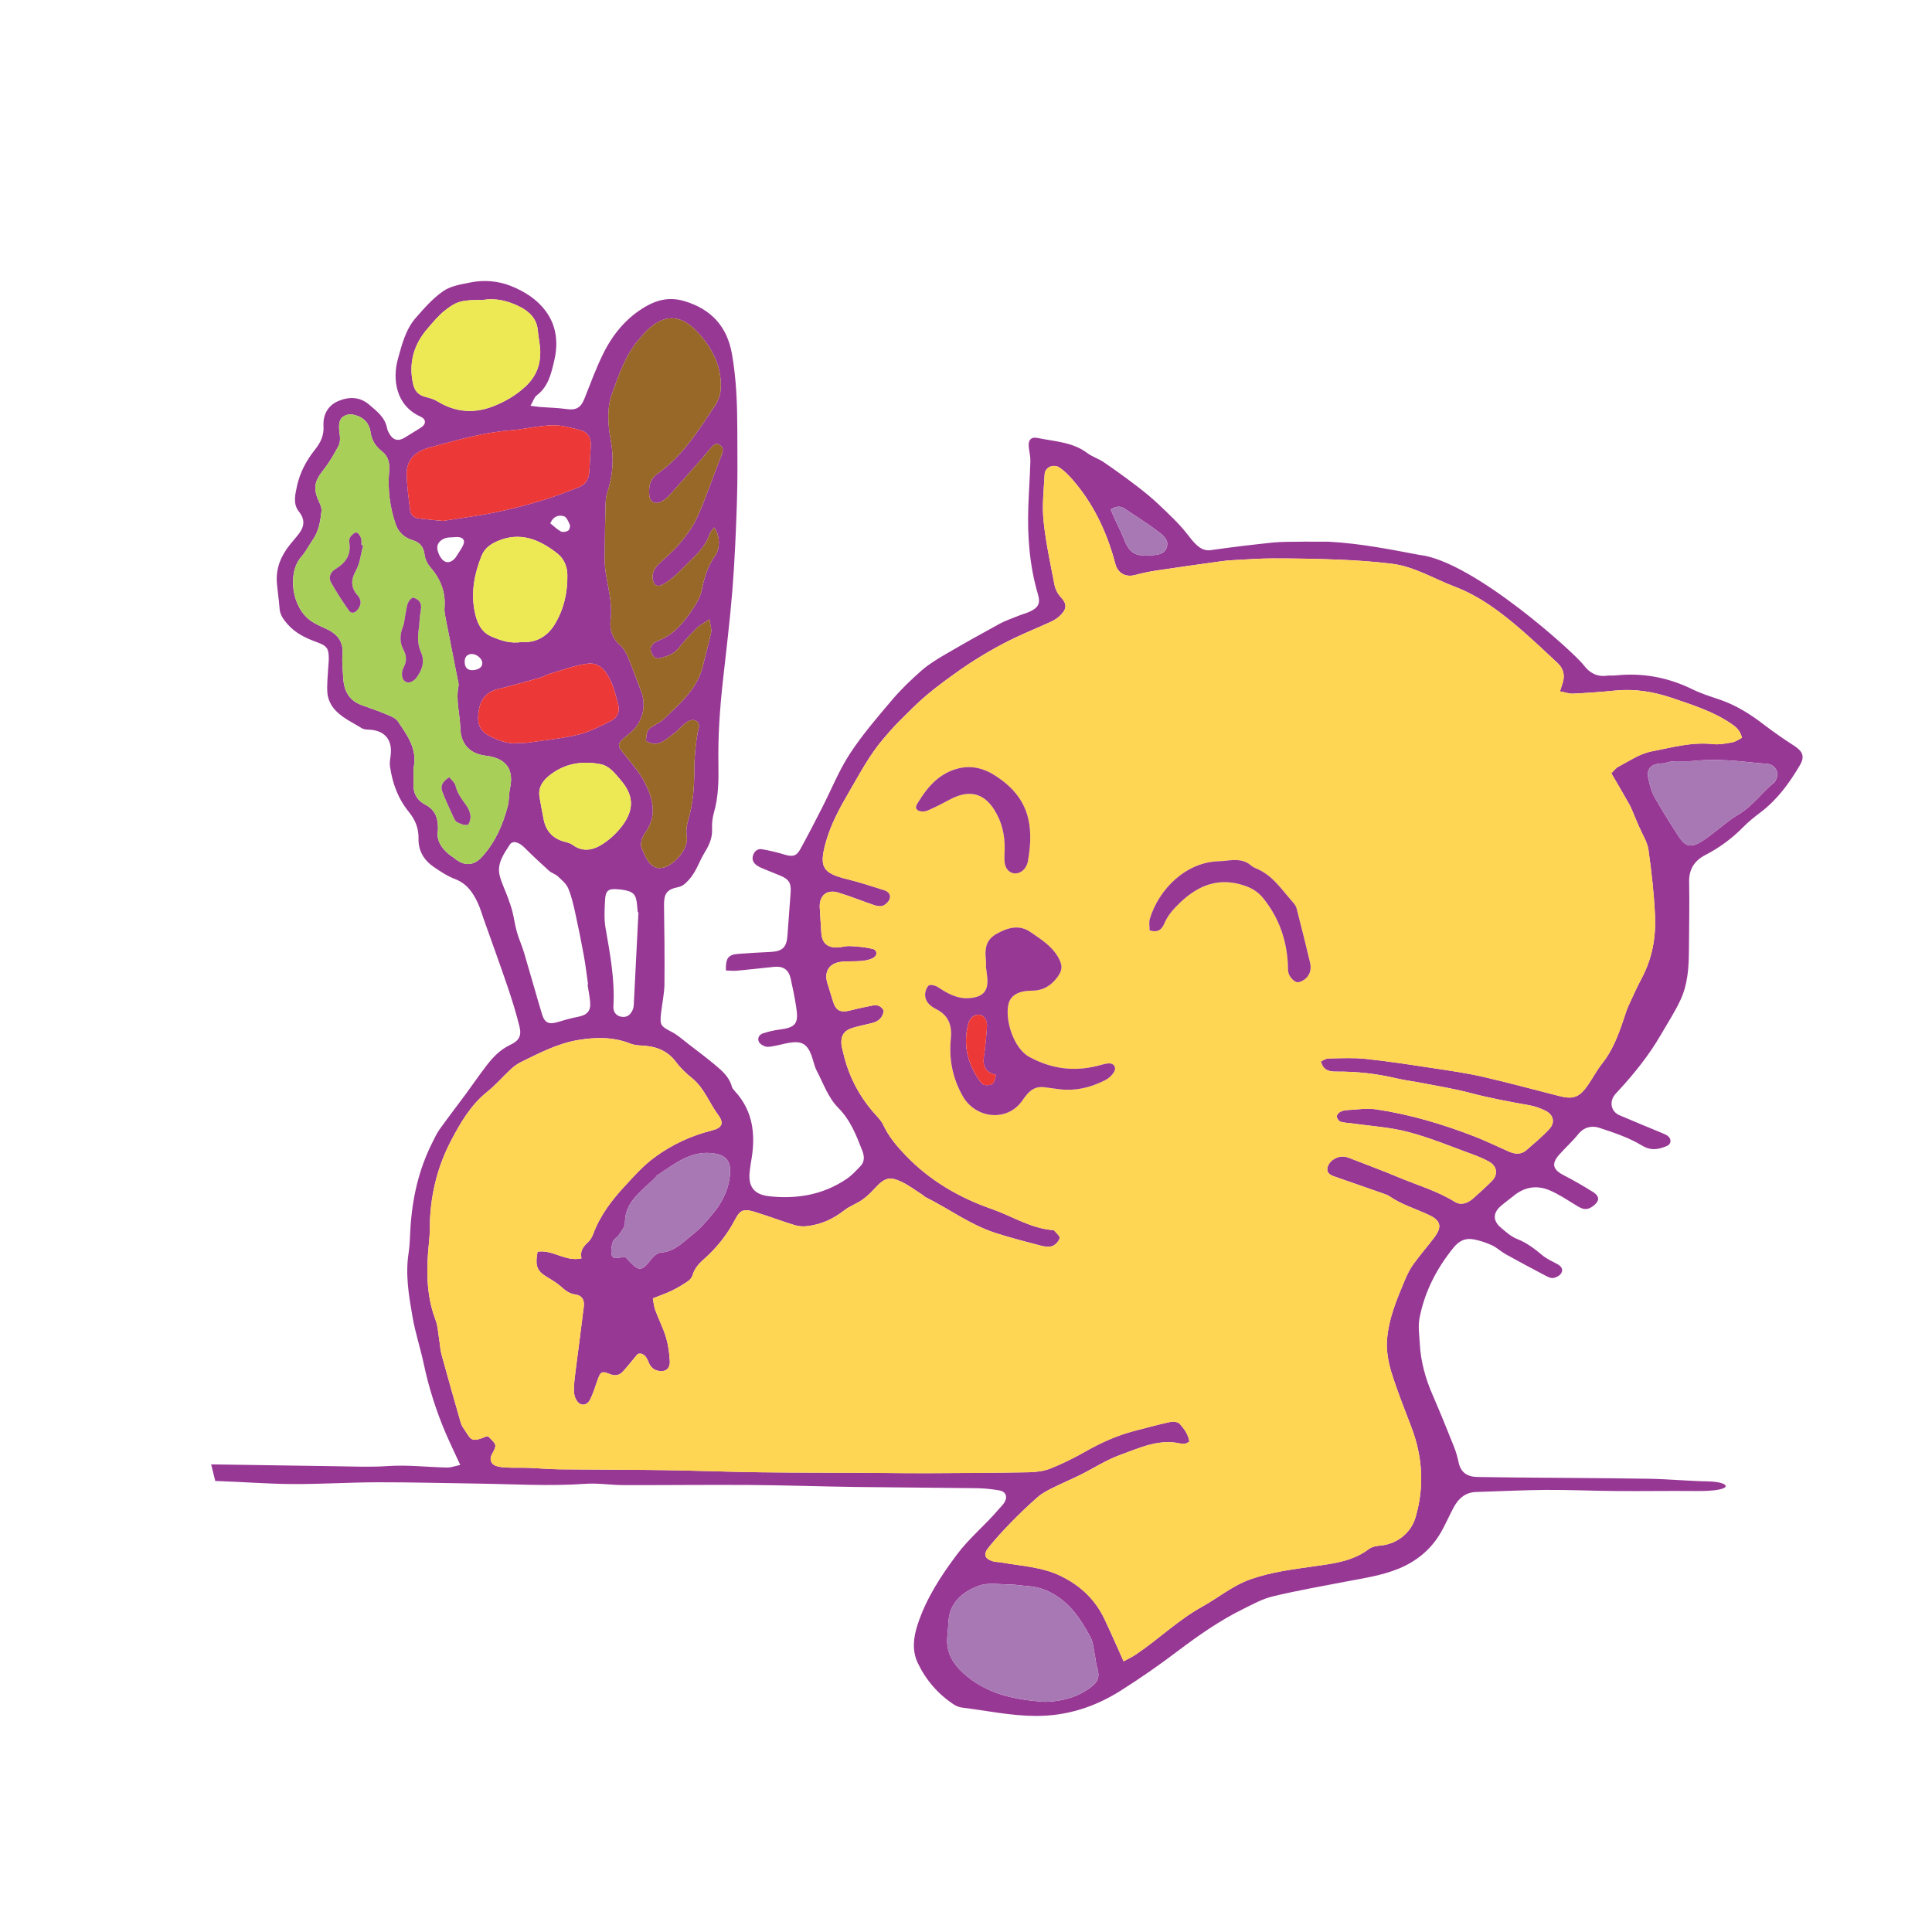 <?xml version="1.0" encoding="utf-8"?>
<!-- Generator: Adobe Illustrator 16.0.0, SVG Export Plug-In . SVG Version: 6.00 Build 0)  -->
<!DOCTYPE svg PUBLIC "-//W3C//DTD SVG 1.1//EN" "http://www.w3.org/Graphics/SVG/1.1/DTD/svg11.dtd">
<svg version="1.1" id="Layer_1" xmlns="http://www.w3.org/2000/svg" xmlns:xlink="http://www.w3.org/1999/xlink" x="0px" y="0px"
	 viewBox="0 0 180 180" enable-background="new 0 0 180 180" xml:space="preserve">
<g>
	<path fill="#983895" d="M19.671,136.432c3.831,0.045,7.663,0.127,11.493,0.17c1.656,0.02,3.307,0.104,4.973-0.013
		c1.829-0.125,3.677,0.099,5.518,0.138c0.361,0.006,0.721-0.138,1.226-0.24c-0.496-1.078-0.933-1.984-1.331-2.904
		c-0.918-2.129-1.607-4.324-2.089-6.596c-0.302-1.412-0.762-2.795-1.013-4.219c-0.35-1.992-0.699-3.994-0.378-6.039
		c0.116-0.75,0.119-1.517,0.167-2.271c0.169-2.813,0.776-5.51,2.054-8.035c0.211-0.42,0.412-0.854,0.683-1.23
		c0.777-1.086,1.595-2.145,2.389-3.219c0.663-0.9,1.294-1.824,1.976-2.713c0.597-0.773,1.267-1.473,2.186-1.906
		c0.85-0.404,1.091-0.852,0.865-1.752c-0.314-1.26-0.701-2.506-1.121-3.74c-0.709-2.083-1.468-4.155-2.204-6.235
		c-0.181-0.51-0.327-1.035-0.558-1.521c-0.454-0.963-1.024-1.795-2.108-2.207c-0.703-0.264-1.351-0.695-1.975-1.121
		c-0.919-0.625-1.457-1.504-1.432-2.646c0.02-0.951-0.291-1.738-0.897-2.484c-1.005-1.23-1.543-2.689-1.763-4.26
		c-0.041-0.314,0.012-0.646,0.056-0.967c0.212-1.506-0.554-2.406-2.078-2.445c-0.208-0.006-0.448-0.031-0.617-0.139
		c-0.911-0.572-1.938-1.006-2.62-1.869c-0.296-0.371-0.521-0.885-0.566-1.357c-0.073-0.748,0.03-1.512,0.063-2.27
		c0.015-0.322,0.06-0.648,0.062-0.971c0.001-0.943-0.167-1.201-1.063-1.525c-1.061-0.385-2.059-0.846-2.815-1.734
		c-0.36-0.424-0.665-0.83-0.707-1.414c-0.057-0.793-0.182-1.578-0.248-2.371c-0.119-1.377,0.382-2.553,1.231-3.604
		c0.228-0.281,0.462-0.557,0.692-0.836c0.592-0.713,0.788-1.398,0.122-2.232c-0.572-0.713-0.341-1.605-0.165-2.406
		c0.275-1.252,0.879-2.371,1.678-3.373c0.509-0.643,0.834-1.299,0.783-2.172c-0.061-1.057,0.398-1.938,1.412-2.354
		c0.988-0.406,1.974-0.396,2.855,0.359c0.72,0.615,1.474,1.184,1.659,2.199c0.032,0.174,0.121,0.344,0.21,0.5
		c0.352,0.617,0.84,0.732,1.437,0.359c0.488-0.303,0.983-0.598,1.472-0.906c0.536-0.338,0.555-0.795-0.023-1.055
		c-2.309-1.041-2.606-3.518-2.089-5.367c0.373-1.334,0.719-2.758,1.678-3.844c0.786-0.891,1.587-1.818,2.556-2.48
		c0.705-0.484,1.677-0.631,2.554-0.807c1.225-0.244,2.515-0.133,3.632,0.293c1.44,0.551,2.811,1.441,3.631,2.803
		c0.769,1.273,0.859,2.754,0.512,4.211c-0.285,1.191-0.544,2.404-1.625,3.217c-0.234,0.174-0.331,0.535-0.584,0.971
		c0.384,0.049,0.636,0.094,0.89,0.115c0.825,0.064,1.656,0.076,2.472,0.193c0.878,0.127,1.323-0.117,1.661-0.965
		c0.558-1.408,1.08-2.834,1.747-4.189c0.893-1.809,2.163-3.352,3.923-4.379c1.105-0.646,2.272-0.934,3.632-0.529
		c2.529,0.754,3.99,2.377,4.441,4.92c0.426,2.393,0.498,4.82,0.503,7.246c0.005,2.172,0.035,4.346-0.036,6.516
		c-0.09,2.748-0.206,5.498-0.423,8.238c-0.228,2.85-0.579,5.689-0.892,8.531c-0.282,2.553-0.457,5.107-0.411,7.682
		c0.027,1.514,0.011,3.039-0.417,4.525c-0.136,0.48-0.198,1.006-0.174,1.504c0.047,0.848-0.276,1.537-0.7,2.23
		c-0.505,0.826-0.775,1.779-1.454,2.52c-0.303,0.328-0.559,0.602-1.033,0.697c-1.033,0.203-1.301,0.629-1.289,1.668
		c0.031,2.457,0.067,4.916,0.039,7.375c-0.012,0.898-0.219,1.796-0.317,2.693c-0.126,1.133-0.019,1.221,0.981,1.738
		c0.568,0.295,1.059,0.746,1.572,1.139c0.833,0.639,1.674,1.269,2.478,1.941c0.664,0.557,1.331,1.127,1.568,2.031
		c0.034,0.133,0.134,0.26,0.231,0.363c1.813,1.934,2.002,4.239,1.545,6.698c-0.047,0.248-0.071,0.503-0.104,0.755
		c-0.193,1.455,0.35,2.229,1.811,2.393c2.588,0.285,5.049-0.139,7.238-1.637c0.472-0.324,0.87-0.765,1.267-1.176
		c0.408-0.425,0.347-0.96,0.161-1.438c-0.559-1.44-1.094-2.838-2.26-4.012c-0.904-0.908-1.371-2.262-1.988-3.44
		c-0.229-0.445-0.313-0.964-0.491-1.437c-0.388-1.035-0.897-1.338-2-1.168c-0.464,0.072-0.916,0.203-1.38,0.289
		c-0.283,0.051-0.59,0.137-0.858,0.078c-0.242-0.055-0.539-0.232-0.65-0.441c-0.175-0.332,0.026-0.676,0.362-0.789
		c0.51-0.17,1.043-0.293,1.576-0.362c1.481-0.192,1.775-0.547,1.539-2.062c-0.139-0.896-0.317-1.783-0.516-2.666
		c-0.188-0.853-0.691-1.198-1.562-1.111c-1.153,0.115-2.302,0.254-3.456,0.359c-0.34,0.029-0.688-0.014-1.023-0.023
		c-0.023-1.156,0.213-1.471,1.146-1.545c1.007-0.082,2.02-0.133,3.03-0.182c1.097-0.057,1.483-0.432,1.56-1.516
		c0.093-1.334,0.19-2.67,0.295-4.002c0.071-0.883-0.144-1.25-0.97-1.594c-0.566-0.234-1.14-0.457-1.706-0.695
		c-0.166-0.068-0.325-0.156-0.474-0.258c-0.333-0.23-0.475-0.551-0.347-0.943c0.13-0.391,0.436-0.629,0.827-0.561
		c0.709,0.121,1.412,0.289,2.1,0.498c0.716,0.217,1.095,0.172,1.453-0.469c0.719-1.291,1.393-2.611,2.065-3.928
		c0.856-1.672,1.557-3.445,2.58-5.006c1.159-1.773,2.56-3.396,3.936-5.018c0.84-0.99,1.788-1.896,2.766-2.752
		c0.67-0.584,1.45-1.051,2.222-1.502c1.652-0.967,3.323-1.904,5.006-2.82c0.563-0.307,1.186-0.514,1.783-0.756
		c0.367-0.148,0.76-0.244,1.113-0.418c0.754-0.369,0.926-0.777,0.688-1.586c-0.784-2.664-0.99-5.393-0.896-8.154
		c0.049-1.41,0.151-2.818,0.193-4.23c0.014-0.426-0.098-0.857-0.146-1.287c-0.078-0.686,0.182-1.021,0.838-0.885
		c1.578,0.328,3.246,0.369,4.621,1.41c0.453,0.342,1.033,0.512,1.506,0.832c1.039,0.709,2.062,1.447,3.063,2.211
		c0.717,0.547,1.422,1.119,2.074,1.74c0.912,0.871,1.854,1.732,2.628,2.721c0.647,0.822,1.249,1.678,2.229,1.533
		c1.752-0.258,4.051-0.527,5.812-0.711c1.22-0.127,4.94-0.059,5.117-0.078c3.077,0.168,5.812,0.729,8.474,1.227
		c5.057,0.555,14.559,9.227,15.331,10.27c0.529,0.715,1.222,1.113,2.152,0.992c0.286-0.037,0.582,0,0.868-0.031
		c2.512-0.26,4.881,0.197,7.148,1.311c0.805,0.395,1.676,0.662,2.53,0.953c1.489,0.512,2.801,1.33,4.044,2.285
		c0.913,0.697,1.857,1.359,2.826,1.98c0.839,0.541,1.07,1.01,0.568,1.859c-0.977,1.656-2.102,3.199-3.664,4.379
		c-0.545,0.412-1.092,0.846-1.57,1.332c-1.049,1.066-2.221,1.943-3.549,2.627c-1.008,0.518-1.551,1.312-1.525,2.521
		c0.043,2.133-0.008,4.271-0.02,6.408c-0.01,1.564-0.113,3.135-0.78,4.57c-0.528,1.135-1.222,2.194-1.851,3.283
		c-1.093,1.887-2.451,3.573-3.922,5.174c-0.146,0.16-0.307,0.311-0.426,0.49c-0.445,0.678-0.229,1.489,0.514,1.811
		c1.324,0.572,2.664,1.111,3.993,1.668c0.165,0.068,0.337,0.143,0.481,0.244c0.381,0.272,0.373,0.764-0.063,0.949
		c-0.769,0.321-1.449,0.485-2.336-0.05c-1.212-0.733-2.604-1.196-3.968-1.644c-0.685-0.225-1.413-0.073-1.952,0.593
		c-0.547,0.676-1.197,1.26-1.771,1.905c-0.756,0.851-0.603,1.398,0.416,1.923c0.933,0.478,1.839,1.006,2.729,1.56
		c0.295,0.186,0.631,0.51,0.401,0.897c-0.165,0.274-0.485,0.521-0.791,0.639c-0.48,0.177-0.896-0.118-1.306-0.368
		c-0.771-0.47-1.527-0.978-2.353-1.326c-1.188-0.502-2.336-0.318-3.353,0.522c-0.391,0.323-0.809,0.612-1.19,0.944
		c-0.743,0.648-0.752,1.371,0.013,2.021c0.467,0.395,0.949,0.83,1.502,1.047c0.899,0.354,1.621,0.906,2.344,1.508
		c0.41,0.342,0.914,0.572,1.394,0.826c0.382,0.199,0.595,0.506,0.374,0.867c-0.139,0.227-0.489,0.406-0.766,0.439
		c-0.252,0.029-0.543-0.141-0.789-0.271c-1.215-0.639-2.426-1.286-3.625-1.952c-0.441-0.246-0.814-0.617-1.27-0.826
		c-0.546-0.25-1.134-0.449-1.726-0.556c-0.751-0.135-1.321,0.119-1.859,0.781c-1.58,1.948-2.69,4.106-3.164,6.562
		c-0.146,0.758-0.018,1.571,0.024,2.36c0.088,1.681,0.529,3.271,1.205,4.813c0.689,1.586,1.337,3.191,1.979,4.797
		c0.187,0.468,0.327,0.957,0.429,1.445c0.203,0.99,0.838,1.375,1.789,1.383c1.156,0.011,2.315,0.035,3.474,0.047
		c4.159,0.039,8.323,0.054,12.485,0.119c1.84,0.031,3.685,0.215,5.525,0.246c2.098,0.037,2.576,0.937-1.146,0.896
		c-2.5-0.024-4.998,0.021-7.494,0c-2.172-0.017-4.338-0.117-6.508-0.103c-2.17,0.017-4.338,0.127-6.506,0.195
		c-0.979,0.033-1.611,0.592-2.052,1.395c-0.467,0.855-0.838,1.771-1.349,2.597c-0.901,1.451-2.184,2.481-3.77,3.138
		c-1.589,0.657-3.273,0.895-4.941,1.215c-2.27,0.438-4.551,0.836-6.799,1.375c-0.971,0.231-1.881,0.737-2.789,1.186
		c-2.178,1.072-4.154,2.459-6.09,3.92c-1.729,1.309-3.515,2.553-5.351,3.709c-2.396,1.506-5,2.344-7.896,2.328
		c-2.303-0.012-4.529-0.492-6.791-0.771c-0.278-0.033-0.572-0.135-0.808-0.291c-1.476-0.971-2.601-2.27-3.362-3.861
		c-0.567-1.188-0.399-2.432-0.013-3.61c0.788-2.396,2.135-4.474,3.646-6.491c1.161-1.558,2.654-2.757,3.889-4.218
		c0.187-0.222,0.412-0.42,0.554-0.664c0.316-0.541,0.112-1.012-0.515-1.114c-0.677-0.111-1.367-0.187-2.054-0.197
		c-3.761-0.051-7.523-0.066-11.287-0.115c-3.296-0.047-6.59-0.162-9.886-0.186c-3.91-0.025-7.821,0.022-11.732,0.012
		c-1.192,0-2.396-0.205-3.579-0.121c-3.328,0.24-6.651,0.025-9.977-0.02c-3.11-0.039-6.224-0.13-9.335-0.123
		c-2.643,0.006-5.284,0.176-7.927,0.166c-2.276-0.009-4.963-0.216-7.239-0.289 M145.339,64.411c0.138-0.436,0.206-0.637,0.267-0.84
		c0.205-0.693,0.035-1.303-0.479-1.787c-1.105-1.035-2.206-2.078-3.35-3.07c-1.893-1.639-3.867-3.152-6.243-4.057
		c-1.958-0.742-3.776-1.885-5.897-2.141c-1.613-0.195-3.236-0.307-4.861-0.375c-2.058-0.086-4.121-0.117-6.185-0.117
		c-1.229,0.002-2.458,0.098-3.688,0.16c-0.36,0.018-0.725,0.049-1.08,0.1c-2.032,0.283-4.064,0.564-6.094,0.871
		c-0.676,0.102-1.346,0.246-2.006,0.424c-0.714,0.191-1.4-0.076-1.707-0.752c-0.102-0.229-0.152-0.482-0.221-0.727
		c-0.775-2.748-1.998-5.268-3.887-7.432c-0.352-0.404-0.742-0.801-1.184-1.102c-0.57-0.387-1.359-0.041-1.398,0.613
		c-0.082,1.443-0.247,2.908-0.102,4.336c0.205,2.008,0.641,3.994,1.023,5.98c0.078,0.402,0.297,0.834,0.578,1.131
		c0.695,0.732,0.502,1.223-0.17,1.832c-0.262,0.236-0.602,0.4-0.928,0.551c-1.047,0.479-2.115,0.91-3.158,1.406
		c-0.842,0.4-1.672,0.842-2.479,1.312c-0.871,0.51-1.734,1.045-2.561,1.627c-1.087,0.768-2.173,1.547-3.189,2.404
		c-0.939,0.789-1.797,1.676-2.666,2.545c-0.482,0.484-0.93,1.008-1.376,1.529c-1.273,1.49-2.183,3.217-3.162,4.896
		c-0.894,1.529-1.749,3.086-2.219,4.82c-0.612,2.248-0.266,2.803,2.007,3.359c1.159,0.283,2.293,0.664,3.436,1.016
		c0.389,0.119,0.668,0.41,0.539,0.809c-0.085,0.26-0.359,0.531-0.617,0.643c-0.228,0.102-0.565,0.045-0.823-0.043
		c-1.128-0.377-2.229-0.834-3.367-1.176c-1.065-0.322-1.774,0.287-1.717,1.389c0.041,0.793,0.1,1.586,0.146,2.379
		c0.053,0.863,0.498,1.334,1.371,1.35c0.427,0.01,0.861-0.15,1.289-0.133c0.713,0.039,1.434,0.094,2.122,0.264
		c0.431,0.105,0.47,0.604,0.079,0.824c-0.329,0.188-0.743,0.266-1.125,0.301c-0.648,0.062-1.31-0.004-1.95,0.084
		c-1.075,0.148-1.535,0.93-1.226,1.969c0.155,0.519,0.326,1.03,0.478,1.554c0.301,1.045,0.699,1.256,1.76,0.977
		c0.661-0.176,1.335-0.313,2.008-0.441c0.429-0.084,0.783,0.063,1.004,0.479c-0.07,0.67-0.49,1.013-1.104,1.166
		c-0.597,0.152-1.202,0.271-1.791,0.445c-0.794,0.236-1.112,0.721-1.043,1.539c0.021,0.252,0.104,0.494,0.16,0.742
		c0.469,2.086,1.404,3.934,2.796,5.555c0.331,0.385,0.724,0.748,0.934,1.191c0.513,1.098,1.259,1.982,2.088,2.848
		c2.257,2.355,5.006,3.949,8.029,5c1.898,0.66,3.638,1.813,5.711,1.965c0.035,0.002,0.082,0.014,0.099,0.035
		c0.188,0.24,0.56,0.527,0.513,0.711c-0.074,0.293-0.384,0.627-0.67,0.738c-0.312,0.117-0.728,0.059-1.068-0.029
		c-1.434-0.377-2.869-0.744-4.278-1.201c-2.325-0.756-4.288-2.233-6.455-3.311c-0.128-0.066-0.229-0.18-0.35-0.258
		c-0.605-0.385-1.188-0.822-1.827-1.139c-1.173-0.584-1.652-0.439-2.55,0.543c-0.363,0.395-0.755,0.783-1.191,1.088
		c-0.53,0.371-1.173,0.586-1.678,0.984c-0.991,0.78-2.087,1.284-3.325,1.457c-0.412,0.059-0.867,0.049-1.259-0.07
		c-1.277-0.387-2.523-0.867-3.8-1.256c-0.98-0.299-1.328-0.162-1.777,0.705c-0.742,1.434-1.73,2.666-2.933,3.729
		c-0.468,0.414-0.865,0.858-1.043,1.485c-0.063,0.217-0.256,0.439-0.45,0.568c-0.469,0.318-0.958,0.611-1.465,0.857
		c-0.541,0.262-1.114,0.457-1.784,0.727c0.072,0.355,0.104,0.744,0.231,1.1c0.314,0.849,0.733,1.658,0.995,2.523
		c0.214,0.715,0.314,1.477,0.357,2.221c0.021,0.367-0.109,0.853-0.608,0.912c-0.484,0.059-0.944-0.078-1.228-0.529
		c-0.096-0.151-0.156-0.325-0.231-0.491c-0.236-0.519-0.609-0.687-0.934-0.55c-0.544,0.652-0.937,1.154-1.366,1.625
		c-0.322,0.349-0.702,0.439-1.183,0.25c-0.819-0.319-0.902-0.252-1.206,0.609c-0.206,0.582-0.384,1.176-0.654,1.725
		c-0.326,0.66-0.967,0.675-1.321,0.035c-0.148-0.27-0.215-0.623-0.207-0.936c0.008-0.576,0.087-1.152,0.156-1.727
		c0.254-2.01,0.53-4.014,0.768-6.023c0.072-0.623-0.183-1.023-0.782-1.105c-0.551-0.078-0.911-0.354-1.297-0.699
		c-0.374-0.334-0.808-0.61-1.242-0.866c-1.034-0.604-1.239-1.045-0.989-2.418c1.393-0.24,2.604,0.965,4.094,0.61
		c-0.152-0.608,0.119-1.051,0.562-1.455c0.234-0.211,0.42-0.51,0.53-0.807c0.638-1.732,1.724-3.152,2.966-4.492
		c0.873-0.944,1.696-1.877,2.767-2.664c1.647-1.209,3.404-2.008,5.339-2.498c0.933-0.235,1.146-0.666,0.578-1.434
		c-0.836-1.127-1.298-2.508-2.434-3.43c-0.554-0.449-1.09-0.953-1.512-1.523c-0.848-1.133-1.998-1.484-3.321-1.527
		c-0.317-0.01-0.651-0.065-0.943-0.184c-1.57-0.621-3.196-0.594-4.806-0.33c-1.911,0.311-3.625,1.211-5.345,2.051
		c-0.352,0.174-0.686,0.418-0.976,0.685c-0.736,0.683-1.395,1.459-2.176,2.084c-1.546,1.231-2.518,2.916-3.391,4.582
		c-1.319,2.517-1.96,5.271-1.969,8.142c-0.001,0.432-0.027,0.864-0.073,1.295c-0.258,2.467-0.288,4.903,0.618,7.276
		c0.203,0.531,0.224,1.134,0.317,1.701c0.083,0.498,0.101,1.014,0.233,1.498c0.57,2.094,1.17,4.176,1.764,6.26
		c0.05,0.175,0.111,0.354,0.211,0.498c0.782,1.127,0.663,1.517,2.193,0.867c0.057-0.021,0.14,0.019,0.211,0.03
		c0.783,0.761,0.783,0.761,0.304,1.646c-0.232,0.428-0.104,0.896,0.376,1.066c0.363,0.131,0.776,0.145,1.169,0.162
		c0.614,0.024,1.229-0.002,1.843,0.02c0.973,0.037,1.95,0.127,2.924,0.139c3.253,0.035,6.508,0.027,9.763,0.074
		c2.965,0.045,5.934,0.164,8.899,0.201c3.477,0.047,6.952,0.035,10.427,0.055c1.701,0.01,3.402,0.039,5.103,0.031
		c3.184-0.014,6.364-0.029,9.547-0.088c0.675-0.014,1.388-0.105,2.007-0.352c1.105-0.439,2.184-0.978,3.219-1.564
		c1.454-0.826,2.955-1.51,4.574-1.93c1.115-0.289,2.229-0.596,3.355-0.838c0.277-0.062,0.721-0.008,0.884,0.174
		c0.414,0.465,0.805,0.992,0.897,1.652c-0.146,0.08-0.232,0.166-0.332,0.18c-0.177,0.022-0.365,0.031-0.537-0.004
		c-2.006-0.443-3.782,0.426-5.563,1.065c-1.311,0.474-2.505,1.257-3.76,1.88c-0.833,0.411-1.693,0.771-2.524,1.188
		c-0.478,0.24-0.977,0.488-1.376,0.834c-0.873,0.761-1.713,1.563-2.521,2.392c-0.729,0.746-1.437,1.524-2.098,2.341
		c-0.511,0.627-0.357,1.041,0.406,1.278c0.239,0.076,0.503,0.06,0.752,0.103c1.904,0.346,3.854,0.401,5.662,1.311
		c1.803,0.9,3.127,2.172,3.98,3.961c0.6,1.258,1.153,2.541,1.785,3.945c0.42-0.23,0.797-0.402,1.137-0.633
		c2.104-1.404,3.923-3.203,6.15-4.438c1.516-0.836,2.852-1.974,4.516-2.565c1.93-0.687,3.938-0.931,5.941-1.217
		c1.797-0.255,3.59-0.457,5.113-1.611c0.288-0.221,0.73-0.289,1.111-0.326c1.515-0.145,2.812-1.176,3.234-2.635
		c0.831-2.849,0.657-5.646-0.396-8.406c-0.64-1.686-1.318-3.361-1.851-5.08c-0.291-0.955-0.481-2.006-0.416-2.99
		c0.135-1.992,0.916-3.838,1.686-5.666c0.212-0.496,0.455-0.996,0.771-1.43c0.613-0.85,1.303-1.641,1.938-2.475
		c0.758-0.996,0.63-1.591-0.484-2.113c-1.232-0.578-2.554-0.965-3.689-1.748c-0.146-0.1-0.321-0.162-0.493-0.223
		c-1.57-0.552-3.142-1.101-4.714-1.646c-0.549-0.191-0.727-0.563-0.459-1.063c0.097-0.184,0.256-0.356,0.43-0.475
		c0.441-0.295,0.923-0.379,1.441-0.178c1.513,0.596,3.043,1.146,4.539,1.779c1.793,0.758,3.682,1.291,5.356,2.332
		c0.576,0.356,1.207,0.125,1.702-0.316c0.596-0.527,1.188-1.061,1.747-1.625c0.6-0.605,0.489-1.387-0.255-1.799
		c-0.477-0.264-0.977-0.48-1.487-0.664c-2.006-0.728-3.985-1.562-6.042-2.103c-1.736-0.454-3.566-0.559-5.355-0.817
		c-0.32-0.045-0.66-0.039-0.961-0.144c-0.158-0.058-0.316-0.286-0.354-0.463c-0.025-0.121,0.133-0.332,0.264-0.416
		c0.176-0.11,0.403-0.185,0.612-0.194c0.94-0.05,1.901-0.211,2.817-0.074c3.149,0.469,6.194,1.377,9.158,2.529
		c1.075,0.418,2.11,0.928,3.17,1.393c0.561,0.248,1.137,0.316,1.637-0.113c0.736-0.639,1.49-1.266,2.148-1.979
		c0.562-0.604,0.395-1.328-0.347-1.699c-0.476-0.24-1.002-0.426-1.528-0.518c-1.84-0.328-3.677-0.662-5.488-1.144
		c-1.496-0.396-3.031-0.642-4.551-0.938c-0.783-0.154-1.578-0.242-2.353-0.427c-1.836-0.438-3.692-0.64-5.582-0.625
		c-0.622,0.007-1.238-0.099-1.423-0.957c0.236-0.098,0.457-0.262,0.679-0.267c1.159-0.018,2.327-0.086,3.476,0.037
		c2.08,0.218,4.151,0.539,6.221,0.854c1.574,0.238,3.152,0.461,4.701,0.813c2.396,0.545,4.764,1.199,7.145,1.802
		c1.264,0.319,1.84,0.116,2.602-0.959c0.478-0.679,0.854-1.431,1.371-2.074c0.967-1.217,1.496-2.625,1.982-4.063
		c0.15-0.443,0.281-0.896,0.473-1.32c0.397-0.881,0.805-1.76,1.254-2.613c0.959-1.812,1.307-3.768,1.217-5.77
		c-0.092-2.059-0.323-4.115-0.614-6.156c-0.103-0.723-0.549-1.396-0.847-2.092c-0.121-0.295-0.252-0.586-0.381-0.881
		c-0.186-0.424-0.34-0.865-0.564-1.27c-0.54-0.969-1.109-1.922-1.665-2.879c0.272-0.264,0.426-0.494,0.64-0.604
		c1.021-0.525,1.963-1.213,3.135-1.438c1.877-0.365,3.729-0.889,5.68-0.676c0.602,0.064,1.23-0.057,1.831-0.168
		c0.319-0.059,0.606-0.283,0.885-0.422c-0.167-0.668-0.513-0.975-0.955-1.279c-1.696-1.172-3.633-1.771-5.549-2.426
		c-1.728-0.588-3.494-0.877-5.327-0.691c-1.294,0.131-2.592,0.221-3.893,0.285C146.211,64.646,145.842,64.505,145.339,64.411z
		 M60.176,69.007c0.117-1.039,0.12-1.035,0.888-1.488c0.28-0.164,0.578-0.322,0.809-0.545c1.504-1.453,3.129-2.816,3.632-5.002
		c0.232-1.018,0.537-2.021,0.748-3.045c0.064-0.313-0.079-0.664-0.159-1.227c-0.527,0.361-0.909,0.547-1.195,0.832
		c-0.59,0.588-1.159,1.201-1.676,1.853c-0.441,0.559-1.058,0.746-1.676,0.924c-0.392,0.111-0.688-0.078-0.849-0.482
		c-0.159-0.402-0.073-0.705,0.279-0.938c0.121-0.08,0.248-0.156,0.381-0.209c1.5-0.586,2.429-1.789,3.269-3.064
		c0.329-0.502,0.641-1.07,0.755-1.65c0.23-1.148,0.555-2.227,1.246-3.193c0.509-0.711,0.443-1.936-0.108-2.633
		c-0.146,0.219-0.329,0.4-0.404,0.619c-0.291,0.848-0.82,1.521-1.452,2.133c-0.573,0.553-1.114,1.141-1.704,1.676
		c-0.372,0.338-0.779,0.658-1.222,0.895c-0.505,0.271-0.833,0.061-0.923-0.506c-0.086-0.551,0.151-0.992,0.523-1.361
		c0.644-0.637,1.363-1.205,1.938-1.896c0.619-0.74,1.227-1.535,1.632-2.4c0.671-1.436,1.178-2.949,1.752-4.432
		c0.184-0.471,0.355-0.949,0.552-1.416c0.149-0.359,0.234-0.729-0.127-0.982c-0.398-0.279-0.662,0.031-0.903,0.316
		c-0.303,0.361-0.602,0.725-0.912,1.08c-0.953,1.084-1.905,2.172-2.872,3.242c-0.217,0.238-0.477,0.459-0.756,0.611
		c-0.607,0.328-1.107,0.062-1.153-0.615c-0.053-0.775,0.039-1.453,0.796-1.986c2.326-1.637,3.796-4.031,5.341-6.344
		c0.285-0.428,0.49-0.988,0.522-1.502c0.132-2.123-0.812-3.893-2.199-5.367c-1.338-1.428-2.808-1.777-4.467-0.307
		c-0.377,0.332-0.698,0.727-1.023,1.111c-1.214,1.439-1.791,3.203-2.423,4.928c-0.521,1.426-0.393,2.969-0.132,4.381
		c0.316,1.713,0.193,3.287-0.331,4.896c-0.109,0.332-0.144,0.699-0.152,1.053c-0.041,1.553-0.068,3.105-0.082,4.656
		c-0.006,0.539,0.002,1.082,0.078,1.613c0.21,1.486,0.665,2.939,0.476,4.475c-0.117,0.949,0.142,1.762,0.902,2.428
		c0.334,0.289,0.565,0.74,0.742,1.158c0.42,0.998,0.768,2.025,1.169,3.031c0.561,1.408,0.188,2.963-0.966,3.934
		c-0.304,0.258-0.629,0.494-0.898,0.785c-0.248,0.271-0.205,0.553,0.04,0.869c0.773,0.992,1.665,1.938,2.22,3.047
		c0.741,1.484,1.165,3.084-0.016,4.658c-0.271,0.359-0.476,1.053-0.307,1.398c0.317,0.646,0.529,1.467,1.294,1.793
		c0.239,0.104,0.583,0.076,0.842-0.006c0.944-0.307,2.259-1.711,2.067-2.906c-0.077-0.48-0.004-1.021,0.137-1.494
		c0.458-1.541,0.572-3.133,0.57-4.711c0.003-1.162,0.114-2.287,0.307-3.422c0.063-0.373,0.313-0.84-0.122-1.096
		c-0.435-0.254-0.836,0.041-1.174,0.33c-0.221,0.186-0.402,0.418-0.627,0.6c-0.393,0.316-0.785,0.639-1.209,0.91
		C61.343,69.351,60.788,69.421,60.176,69.007z M40.804,77.302c-0.174,0.982,0.306,1.678,0.995,2.273
		c0.164,0.141,0.363,0.238,0.528,0.379c0.875,0.744,1.78,0.748,2.558-0.102c1.246-1.361,1.974-3.008,2.427-4.777
		c0.133-0.518,0.085-1.08,0.199-1.605c0.382-1.75-0.307-2.836-2.259-3.062c-1.524-0.178-2.33-1.133-2.367-2.578
		c-0.034-1.295-0.433-2.576-0.173-3.887c0.047-0.234-0.044-0.502-0.095-0.75c-0.387-1.984-0.784-3.967-1.169-5.951
		c-0.039-0.211-0.053-0.436-0.034-0.65c0.11-1.453-0.382-2.672-1.334-3.76c-0.271-0.311-0.477-0.76-0.527-1.166
		c-0.093-0.76-0.479-1.156-1.174-1.361c-0.745-0.223-1.277-0.766-1.514-1.455c-0.545-1.584-0.755-3.24-0.615-4.91
		c0.066-0.793-0.039-1.406-0.696-1.912c-0.59-0.457-0.952-1.074-1.044-1.842c-0.03-0.242-0.14-0.488-0.265-0.705
		c-0.362-0.627-1.354-1.021-1.973-0.814c-0.628,0.211-0.784,0.729-0.631,1.725c0.06,0.371,0.064,0.824-0.1,1.141
		c-0.414,0.795-0.878,1.58-1.434,2.281c-0.832,1.053-0.953,1.717-0.369,2.969c0.119,0.254,0.245,0.555,0.217,0.818
		c-0.104,0.932-0.243,1.861-0.798,2.664c-0.369,0.535-0.665,1.133-1.091,1.617c-1.337,1.521-0.876,4.783,0.938,5.99
		c0.386,0.256,0.812,0.457,1.239,0.643c1.091,0.475,1.785,1.164,1.666,2.48c-0.062,0.713,0.027,1.443,0.068,2.166
		c0.064,1.174,0.522,2.092,1.694,2.525c0.711,0.262,1.434,0.49,2.124,0.785c0.454,0.191,1.026,0.373,1.276,0.74
		c0.853,1.271,1.812,2.537,1.479,4.254c-0.089,0.453,0.014,0.941-0.025,1.408c-0.082,0.936,0.28,1.668,1.082,2.084
		C40.609,75.474,40.831,76.308,40.804,77.302z M97.381,158.557c1.537-0.037,2.953-0.412,4.195-1.318
		c0.787-0.578,0.9-1.039,0.621-1.967c-0.104-0.34-0.118-0.709-0.192-1.06c-0.12-0.562-0.146-1.176-0.403-1.666
		c-0.891-1.659-1.897-3.213-3.66-4.146c-0.733-0.394-1.463-0.578-2.26-0.633c-0.5-0.031-0.998-0.131-1.498-0.14
		c-1.002-0.002-2.097-0.211-2.986,0.115c-1.525,0.558-2.768,1.582-2.837,3.452c-0.021,0.541-0.108,1.078-0.116,1.621
		c-0.024,1.242,0.576,2.213,1.453,3.021C91.869,157.841,94.566,158.38,97.381,158.557z M41.257,48.532
		c1.831-0.291,3.375-0.482,4.894-0.795c1.447-0.297,2.88-0.672,4.295-1.094c1.173-0.35,2.319-0.795,3.458-1.24
		c0.575-0.227,0.932-0.703,0.986-1.324c0.077-0.865,0.101-1.73,0.149-2.598c0.038-0.709-0.291-1.227-0.952-1.4
		c-0.864-0.227-1.763-0.482-2.638-0.457c-1.293,0.035-2.572,0.369-3.866,0.467c-2.578,0.199-5.042,0.928-7.512,1.588
		c-1.499,0.402-2.246,1.217-2.181,2.703c0.049,1.074,0.191,2.146,0.33,3.215c0.061,0.455,0.432,0.662,0.852,0.713
		C39.894,48.411,40.716,48.479,41.257,48.532z M45.005,27.948c-1.911-0.006-2.413,0.082-3.521,0.951
		c-0.62,0.482-1.131,1.113-1.65,1.713c-1.279,1.479-1.768,3.164-1.358,5.109c0.144,0.693,0.489,1.082,1.158,1.256
		c0.38,0.098,0.777,0.205,1.108,0.408c1.658,1.018,3.377,1.172,5.188,0.475c1.126-0.434,2.134-1.027,3.03-1.855
		c0.945-0.875,1.379-1.934,1.375-3.176c-0.001-0.68-0.167-1.361-0.228-2.045c-0.091-1.053-0.738-1.711-1.593-2.162
		C47.372,28.021,46.144,27.741,45.005,27.948z M54.74,91.729c0.017-0.004,0.034-0.006,0.049-0.01
		c-0.128-0.891-0.23-1.785-0.392-2.67c-0.246-1.352-0.515-2.695-0.812-4.035c-0.171-0.766-0.346-1.549-0.654-2.266
		c-0.186-0.43-0.606-0.773-0.968-1.107c-0.234-0.215-0.583-0.303-0.818-0.518c-0.773-0.697-1.534-1.41-2.271-2.145
		c-0.517-0.518-1.105-0.709-1.383-0.279c-0.557,0.869-1.22,1.768-0.931,2.896c0.177,0.689,0.506,1.34,0.751,2.016
		c0.16,0.438,0.319,0.877,0.432,1.33c0.157,0.627,0.238,1.273,0.416,1.895c0.188,0.66,0.477,1.287,0.672,1.943
		c0.565,1.896,1.094,3.807,1.665,5.704c0.249,0.832,0.651,0.988,1.492,0.733c0.614-0.188,1.239-0.364,1.871-0.483
		c0.847-0.164,1.2-0.549,1.123-1.396C54.931,92.798,54.821,92.264,54.74,91.729z M48.623,59.806
		c1.297,0.119,2.375-0.525,3.039-1.604c0.857-1.396,1.229-2.992,1.198-4.654c-0.017-0.811-0.339-1.52-0.95-1.996
		c-1.666-1.299-3.458-2.061-5.603-1.119c-0.672,0.295-1.181,0.701-1.447,1.371c-0.669,1.674-0.998,3.398-0.63,5.197
		c0.199,0.984,0.585,1.902,1.584,2.314C46.678,59.675,47.576,59.995,48.623,59.806z M48.283,69.229
		c0.411-0.018,0.668-0.004,0.914-0.039c1.567-0.232,3.155-0.379,4.689-0.75c1.066-0.262,2.081-0.795,3.071-1.299
		c0.595-0.303,0.823-0.896,0.624-1.578c-0.192-0.66-0.34-1.338-0.612-1.963c-0.416-0.961-1.04-1.906-2.206-1.77
		c-1.198,0.141-2.361,0.604-3.534,0.941c-0.302,0.088-0.577,0.27-0.878,0.357c-1.285,0.361-2.569,0.734-3.868,1.047
		c-1.115,0.268-1.706,0.895-1.882,2.055c-0.18,1.178,0.05,1.877,1.122,2.404C46.574,69.05,47.467,69.343,48.283,69.229z
		 M58.279,117.135c0.092,0.096,0.167,0.17,0.238,0.247c1.037,1.123,1.257,1.097,2.214-0.135c0.199-0.256,0.557-0.528,0.858-0.55
		c1.265-0.084,2.055-0.981,2.941-1.672c0.707-0.545,1.301-1.256,1.882-1.944c0.924-1.099,1.529-2.369,1.609-3.821
		c0.06-1.091-0.394-1.617-1.449-1.789c-2.186-0.355-3.73,0.987-5.376,2.055c-0.057,0.035-0.077,0.125-0.127,0.174
		c-0.203,0.201-0.413,0.395-0.622,0.586c-1.097,1.004-2.239,1.955-2.222,3.662c0.002,0.373-0.346,0.764-0.575,1.119
		c-0.155,0.238-0.489,0.396-0.562,0.643c-0.116,0.393-0.203,0.871-0.083,1.242c0.141,0.434,0.615,0.209,0.961,0.182
		C58.037,117.126,58.11,117.135,58.279,117.135z M155.105,71.116c-1.336-0.002-1.763,0.494-1.504,1.555
		c0.133,0.559,0.283,1.139,0.565,1.629c0.714,1.252,1.483,2.477,2.271,3.684c0.599,0.92,1.138,1.008,2.096,0.412
		c0.336-0.209,0.652-0.449,0.97-0.686c0.806-0.602,1.558-1.295,2.417-1.797c1.344-0.783,2.217-2.055,3.381-3.018
		c0.081-0.066,0.131-0.176,0.176-0.271c0.323-0.699-0.105-1.41-0.873-1.465c-0.539-0.039-1.08-0.086-1.617-0.145
		c-1.76-0.195-3.51-0.299-5.286-0.113C156.766,70.997,155.801,70.79,155.105,71.116z M50.265,74.249
		c0.129,0.709,0.247,1.42,0.392,2.125c0.227,1.098,0.89,1.779,1.98,2.057c0.241,0.059,0.505,0.131,0.699,0.275
		c1.017,0.756,2.021,0.469,2.916-0.137c0.671-0.455,1.296-1.051,1.772-1.707c1.092-1.508,1.001-2.812-0.224-4.219
		c-0.514-0.59-1.015-1.281-1.84-1.445c-1.742-0.34-3.381-0.072-4.799,1.07C50.545,72.769,50.125,73.384,50.265,74.249z
		 M59.483,84.993c-0.023-0.002-0.046-0.002-0.068-0.004c-0.02-0.217-0.039-0.432-0.058-0.648c-0.086-1-0.325-1.27-1.279-1.43
		c-0.18-0.031-0.359-0.049-0.539-0.062c-0.851-0.072-1.125,0.123-1.166,0.996c-0.044,0.865-0.105,1.754,0.041,2.596
		c0.423,2.424,0.881,4.834,0.735,7.312c-0.032,0.572,0.309,0.933,0.804,0.985c0.516,0.06,0.807-0.233,0.997-0.663
		c0.057-0.13,0.087-0.279,0.095-0.423C59.193,90.768,59.339,87.88,59.483,84.993z M103.482,47.464
		c0.108,0.256,0.207,0.51,0.319,0.754c0.283,0.621,0.607,1.227,0.854,1.861c0.566,1.455,1.039,1.775,2.594,1.66
		c0.577-0.043,1.216-0.066,1.445-0.723c0.236-0.672-0.286-1.115-0.721-1.443c-1.029-0.779-2.125-1.469-3.199-2.188
		C104.377,47.118,103.975,47.157,103.482,47.464z M42.177,50.058c-0.216,0.02-0.44,0.004-0.642,0.066
		c-0.488,0.15-0.858,0.525-0.789,1.01c0.062,0.416,0.312,0.941,0.644,1.146c0.423,0.258,0.887-0.037,1.158-0.49
		c0.2-0.338,0.448-0.652,0.606-1.008c0.193-0.43,0.016-0.693-0.441-0.742C42.537,50.021,42.354,50.048,42.177,50.058z M51.27,48.755
		c0.32,0.26,0.62,0.562,0.98,0.756c0.172,0.094,0.498,0.041,0.678-0.07c0.126-0.074,0.22-0.398,0.161-0.545
		c-0.123-0.303-0.31-0.732-0.558-0.803C52.057,47.958,51.547,48.091,51.27,48.755z M44.931,61.712
		c-0.055-0.438-0.668-0.871-1.122-0.768c-0.43,0.096-0.539,0.424-0.513,0.812c0.032,0.51,0.343,0.74,0.877,0.672
		C44.686,62.362,44.978,62.087,44.931,61.712z"/>
	<path fill="#FFD554" d="M145.339,64.411c0.503,0.094,0.872,0.234,1.234,0.217c1.3-0.064,2.598-0.154,3.892-0.285
		c1.833-0.187,3.602,0.104,5.327,0.691c1.916,0.654,3.853,1.254,5.549,2.426c0.442,0.305,0.788,0.611,0.955,1.279
		c-0.278,0.139-0.565,0.363-0.885,0.422c-0.601,0.111-1.229,0.232-1.831,0.168c-1.951-0.213-3.803,0.311-5.68,0.676
		c-1.172,0.225-2.113,0.912-3.135,1.438c-0.214,0.109-0.365,0.34-0.64,0.604c0.556,0.957,1.125,1.91,1.665,2.879
		c0.225,0.404,0.38,0.846,0.564,1.27c0.129,0.295,0.26,0.586,0.381,0.881c0.298,0.695,0.744,1.369,0.847,2.092
		c0.291,2.041,0.522,4.098,0.614,6.156c0.09,2.002-0.258,3.957-1.217,5.771c-0.449,0.854-0.855,1.731-1.254,2.612
		c-0.19,0.426-0.32,0.877-0.473,1.319c-0.486,1.439-1.018,2.849-1.982,4.064c-0.518,0.645-0.895,1.396-1.371,2.074
		c-0.762,1.076-1.338,1.279-2.602,0.959c-2.381-0.602-4.749-1.256-7.145-1.801c-1.549-0.354-3.127-0.576-4.701-0.814
		c-2.068-0.314-4.141-0.637-6.221-0.854c-1.147-0.123-2.315-0.055-3.476-0.037c-0.222,0.004-0.44,0.168-0.679,0.266
		c0.186,0.859,0.801,0.963,1.423,0.957c1.89-0.014,3.746,0.186,5.582,0.625c0.774,0.184,1.569,0.271,2.353,0.426
		c1.52,0.299,3.055,0.543,4.551,0.939c1.812,0.48,3.648,0.814,5.488,1.143c0.526,0.092,1.053,0.277,1.528,0.519
		c0.74,0.37,0.907,1.096,0.347,1.698c-0.658,0.713-1.412,1.34-2.148,1.979c-0.5,0.431-1.076,0.36-1.637,0.113
		c-1.06-0.466-2.095-0.976-3.17-1.394c-2.963-1.152-6.009-2.061-9.158-2.529c-0.916-0.137-1.877,0.025-2.817,0.074
		c-0.209,0.012-0.437,0.084-0.612,0.195c-0.131,0.084-0.289,0.295-0.264,0.416c0.036,0.176,0.195,0.406,0.354,0.463
		c0.301,0.104,0.641,0.098,0.961,0.143c1.789,0.261,3.619,0.363,5.355,0.818c2.057,0.541,4.036,1.375,6.042,2.102
		c0.511,0.185,1.013,0.4,1.487,0.664c0.744,0.412,0.854,1.193,0.255,1.8c-0.562,0.563-1.151,1.098-1.747,1.625
		c-0.495,0.44-1.126,0.674-1.702,0.315c-1.676-1.041-3.563-1.574-5.356-2.332c-1.496-0.633-3.026-1.184-4.539-1.779
		c-0.52-0.2-1-0.116-1.441,0.179c-0.174,0.117-0.333,0.291-0.43,0.476c-0.268,0.5-0.09,0.871,0.459,1.062
		c1.572,0.547,3.144,1.097,4.714,1.646c0.172,0.062,0.348,0.123,0.493,0.223c1.137,0.783,2.457,1.171,3.689,1.748
		c1.114,0.523,1.242,1.117,0.484,2.113c-0.635,0.834-1.323,1.625-1.938,2.476c-0.315,0.435-0.56,0.935-0.771,1.43
		c-0.77,1.828-1.551,3.675-1.686,5.666c-0.065,0.983,0.125,2.035,0.416,2.99c0.531,1.719,1.211,3.396,1.851,5.08
		c1.053,2.762,1.227,5.56,0.396,8.405c-0.424,1.459-1.721,2.49-3.234,2.636c-0.381,0.036-0.823,0.104-1.111,0.325
		c-1.523,1.154-3.316,1.357-5.113,1.611c-2.004,0.287-4.013,0.531-5.941,1.217c-1.664,0.594-3,1.73-4.516,2.566
		c-2.229,1.234-4.046,3.033-6.15,4.438c-0.34,0.23-0.717,0.402-1.137,0.633c-0.632-1.403-1.187-2.688-1.785-3.944
		c-0.854-1.789-2.18-3.062-3.98-3.961c-1.811-0.907-3.758-0.965-5.662-1.312c-0.249-0.043-0.513-0.024-0.752-0.102
		c-0.766-0.238-0.917-0.652-0.406-1.279c0.661-0.813,1.367-1.594,2.098-2.34c0.809-0.828,1.647-1.631,2.521-2.391
		c0.399-0.346,0.898-0.594,1.376-0.834c0.831-0.416,1.691-0.777,2.524-1.189c1.255-0.623,2.449-1.406,3.76-1.879
		c1.779-0.641,3.557-1.51,5.563-1.066c0.172,0.035,0.36,0.027,0.537,0.004c0.1-0.014,0.188-0.1,0.332-0.18
		c-0.094-0.66-0.483-1.188-0.897-1.652c-0.163-0.182-0.606-0.233-0.884-0.174c-1.127,0.242-2.24,0.549-3.355,0.838
		c-1.619,0.421-3.12,1.105-4.574,1.931c-1.035,0.588-2.111,1.125-3.219,1.563c-0.619,0.246-1.332,0.338-2.007,0.353
		c-3.183,0.06-6.363,0.074-9.547,0.088c-1.7,0.009-3.401-0.021-5.103-0.03c-3.475-0.021-6.95-0.009-10.427-0.056
		c-2.966-0.037-5.935-0.155-8.899-0.2c-3.255-0.048-6.51-0.039-9.763-0.074c-0.974-0.013-1.951-0.103-2.924-0.14
		c-0.613-0.021-1.229,0.007-1.843-0.021c-0.393-0.018-0.806-0.03-1.169-0.162c-0.48-0.17-0.608-0.639-0.376-1.065
		c0.479-0.887,0.479-0.887-0.306-1.646c-0.069-0.014-0.152-0.053-0.209-0.031c-1.53,0.648-1.411,0.26-2.193-0.867
		c-0.1-0.145-0.161-0.324-0.211-0.498c-0.594-2.084-1.193-4.166-1.764-6.26c-0.133-0.484-0.15-1-0.233-1.498
		c-0.094-0.568-0.114-1.17-0.317-1.701c-0.906-2.373-0.876-4.811-0.618-7.277c0.046-0.43,0.072-0.863,0.073-1.295
		c0.009-2.871,0.649-5.625,1.969-8.141c0.873-1.666,1.845-3.35,3.391-4.582c0.781-0.625,1.439-1.402,2.176-2.084
		c0.29-0.266,0.624-0.51,0.976-0.684c1.72-0.84,3.434-1.74,5.345-2.051c1.609-0.265,3.235-0.291,4.806,0.33
		c0.292,0.116,0.626,0.174,0.943,0.184c1.323,0.043,2.474,0.395,3.321,1.527c0.422,0.569,0.958,1.073,1.512,1.522
		c1.136,0.922,1.598,2.303,2.434,3.431c0.567,0.768,0.354,1.196-0.578,1.434c-1.935,0.49-3.691,1.289-5.339,2.498
		c-1.07,0.787-1.894,1.719-2.767,2.664c-1.242,1.34-2.328,2.76-2.966,4.492c-0.11,0.297-0.296,0.596-0.53,0.807
		c-0.443,0.404-0.715,0.846-0.562,1.455c-1.489,0.354-2.701-0.853-4.094-0.611c-0.25,1.373-0.045,1.814,0.989,2.418
		c0.435,0.256,0.868,0.533,1.242,0.867c0.386,0.346,0.746,0.621,1.297,0.699c0.6,0.082,0.854,0.481,0.782,1.104
		c-0.237,2.011-0.514,4.015-0.768,6.022c-0.069,0.574-0.148,1.15-0.156,1.728c-0.008,0.312,0.059,0.666,0.207,0.937
		c0.354,0.639,0.995,0.625,1.321-0.035c0.271-0.549,0.448-1.143,0.654-1.725c0.304-0.861,0.387-0.931,1.206-0.609
		c0.48,0.189,0.86,0.098,1.183-0.25c0.43-0.471,0.822-0.973,1.366-1.625c0.324-0.137,0.697,0.031,0.934,0.549
		c0.075,0.166,0.136,0.34,0.231,0.492c0.283,0.451,0.743,0.588,1.228,0.529c0.499-0.062,0.629-0.545,0.608-0.912
		c-0.043-0.744-0.144-1.506-0.357-2.221c-0.262-0.865-0.681-1.677-0.995-2.523c-0.128-0.355-0.159-0.744-0.231-1.1
		c0.67-0.271,1.243-0.466,1.784-0.728c0.507-0.246,0.996-0.539,1.465-0.856c0.194-0.13,0.387-0.353,0.45-0.568
		c0.178-0.627,0.575-1.072,1.043-1.486c1.202-1.064,2.19-2.297,2.933-3.73c0.449-0.867,0.797-1.004,1.777-0.705
		c1.276,0.39,2.522,0.869,3.8,1.256c0.392,0.119,0.847,0.129,1.259,0.07c1.238-0.172,2.334-0.676,3.325-1.457
		c0.505-0.397,1.147-0.613,1.678-0.984c0.437-0.305,0.828-0.692,1.191-1.088c0.897-0.981,1.377-1.127,2.55-0.543
		c0.64,0.316,1.222,0.754,1.827,1.14c0.121,0.078,0.222,0.19,0.35,0.258c2.167,1.076,4.13,2.556,6.455,3.312
		c1.409,0.457,2.845,0.824,4.278,1.201c0.342,0.088,0.758,0.146,1.068,0.028c0.286-0.11,0.596-0.444,0.67-0.737
		c0.047-0.185-0.322-0.472-0.513-0.711c-0.017-0.021-0.063-0.033-0.099-0.035c-2.073-0.152-3.813-1.306-5.711-1.965
		c-3.023-1.052-5.772-2.646-8.029-5c-0.829-0.865-1.575-1.75-2.088-2.849c-0.21-0.442-0.603-0.808-0.934-1.19
		c-1.392-1.621-2.327-3.47-2.796-5.556c-0.057-0.248-0.14-0.489-0.16-0.741c-0.069-0.818,0.249-1.304,1.043-1.539
		c0.589-0.175,1.194-0.293,1.791-0.445c0.613-0.154,1.033-0.496,1.104-1.166c-0.221-0.416-0.575-0.563-1.004-0.479
		c-0.673,0.13-1.347,0.267-2.008,0.44c-1.061,0.279-1.459,0.068-1.76-0.977c-0.151-0.521-0.322-1.035-0.478-1.553
		c-0.31-1.039,0.15-1.82,1.226-1.969c0.641-0.088,1.302-0.021,1.95-0.084c0.382-0.035,0.796-0.113,1.125-0.301
		c0.391-0.221,0.352-0.719-0.079-0.824c-0.688-0.17-1.409-0.225-2.122-0.264c-0.428-0.018-0.862,0.143-1.289,0.133
		c-0.873-0.016-1.318-0.486-1.371-1.35c-0.047-0.793-0.105-1.586-0.146-2.379c-0.058-1.102,0.651-1.711,1.717-1.389
		c1.138,0.342,2.239,0.799,3.367,1.176c0.258,0.088,0.596,0.145,0.823,0.043c0.258-0.111,0.532-0.383,0.617-0.643
		c0.129-0.398-0.15-0.689-0.539-0.809c-1.143-0.353-2.276-0.732-3.436-1.016c-2.272-0.557-2.619-1.111-2.007-3.359
		c0.47-1.734,1.325-3.291,2.219-4.82c0.979-1.68,1.889-3.406,3.162-4.896c0.446-0.521,0.894-1.045,1.376-1.529
		c0.869-0.869,1.727-1.756,2.666-2.545c1.017-0.857,2.103-1.637,3.189-2.404c0.826-0.582,1.688-1.117,2.561-1.627
		c0.807-0.471,1.637-0.912,2.479-1.312c1.043-0.496,2.111-0.928,3.158-1.406c0.326-0.15,0.666-0.314,0.928-0.551
		c0.672-0.609,0.865-1.1,0.17-1.832c-0.281-0.297-0.5-0.729-0.578-1.131c-0.385-1.986-0.818-3.973-1.023-5.98
		c-0.146-1.428,0.02-2.893,0.102-4.336c0.039-0.654,0.828-1,1.398-0.613c0.44,0.301,0.832,0.697,1.184,1.102
		c1.889,2.164,3.111,4.684,3.887,7.432c0.068,0.244,0.119,0.498,0.221,0.727c0.307,0.676,0.993,0.943,1.707,0.752
		c0.66-0.178,1.33-0.322,2.006-0.424c2.028-0.307,4.062-0.588,6.094-0.871c0.355-0.051,0.72-0.082,1.08-0.1
		c1.229-0.062,2.459-0.158,3.688-0.16c2.062,0,4.127,0.031,6.185,0.117c1.625,0.068,3.248,0.18,4.861,0.375
		c2.121,0.256,3.939,1.398,5.897,2.141c2.376,0.904,4.352,2.418,6.243,4.057c1.144,0.992,2.242,2.035,3.35,3.07
		c0.516,0.484,0.684,1.094,0.479,1.787C145.545,63.774,145.477,63.976,145.339,64.411z M91.873,89.97
		c-0.01,0-0.021,0.004-0.031,0.004c0.053,0.395,0.116,0.788,0.147,1.184c0.088,1.188-0.411,1.719-1.602,1.83
		c-1.173,0.113-2.089-0.414-3.011-1.023c-0.233-0.152-0.724-0.264-0.856-0.141c-0.218,0.207-0.352,0.629-0.327,0.943
		c0.048,0.633,0.525,0.998,1.062,1.271c1.119,0.571,1.456,1.502,1.335,2.711c-0.192,1.916,0.146,3.705,1.131,5.418
		c1.152,2.006,4.067,2.427,5.505,0.399c0.145-0.205,0.291-0.414,0.455-0.604c0.422-0.506,0.952-0.76,1.627-0.664
		c0.393,0.056,0.789,0.101,1.184,0.156c1.595,0.239,3.092-0.104,4.503-0.83c0.308-0.155,0.599-0.429,0.78-0.724
		c0.283-0.459-0.015-0.881-0.549-0.821c-0.32,0.039-0.635,0.142-0.951,0.221c-2.237,0.563-4.342,0.283-6.383-0.831
		c-1.412-0.771-2.258-3.326-1.951-4.861c0.129-0.66,0.621-1.049,1.265-1.203c0.312-0.078,0.644-0.104,0.966-0.107
		c1.029-0.006,1.784-0.482,2.37-1.295c0.466-0.646,0.449-1.086,0.062-1.787c-0.604-1.092-1.637-1.711-2.602-2.379
		c-1.045-0.723-2.113-0.418-3.164,0.174c-0.963,0.541-1.094,1.354-0.995,2.312C91.867,89.536,91.865,89.753,91.873,89.97z
		 M107.102,86.671c0.824,0.283,1.176-0.15,1.366-0.609c0.334-0.799,0.882-1.393,1.488-1.973c1.717-1.643,3.647-2.381,6.011-1.57
		c0.674,0.232,1.227,0.564,1.684,1.119c1.457,1.773,2.188,3.811,2.336,6.08c0.021,0.363-0.022,0.758,0.113,1.072
		c0.127,0.295,0.418,0.616,0.705,0.707c0.228,0.069,0.615-0.129,0.834-0.319c0.44-0.388,0.551-0.937,0.418-1.497
		c-0.404-1.686-0.82-3.367-1.254-5.045c-0.05-0.201-0.188-0.396-0.328-0.555c-1.049-1.174-1.908-2.557-3.469-3.18
		c-0.164-0.066-0.329-0.16-0.463-0.279c-0.502-0.439-1.102-0.518-1.73-0.486c-0.396,0.02-0.791,0.094-1.189,0.102
		c-3.104,0.055-5.648,2.572-6.497,5.377C107.025,85.937,107.104,86.312,107.102,86.671z M93.604,79.128
		c-0.004,0.43-0.062,0.871,0.004,1.291c0.14,0.896,1.008,1.248,1.688,0.678c0.228-0.191,0.409-0.521,0.463-0.816
		c0.644-3.547-0.002-6.012-2.931-7.949c-1.162-0.77-2.408-1.102-3.799-0.668c-1.587,0.494-2.587,1.631-3.419,2.977
		c-0.17,0.275-0.447,0.607-0.1,0.85c0.206,0.146,0.629,0.141,0.884,0.035c0.731-0.305,1.433-0.68,2.134-1.051
		c1.816-0.963,3.154-0.531,4.094,0.953C93.354,76.577,93.621,77.802,93.604,79.128z"/>
	<path fill="#986828" d="M60.176,69.007c0.612,0.414,1.167,0.344,1.687,0.008c0.424-0.271,0.816-0.594,1.209-0.91
		c0.225-0.182,0.406-0.414,0.627-0.6c0.338-0.289,0.739-0.584,1.174-0.33c0.436,0.256,0.186,0.723,0.122,1.096
		c-0.192,1.135-0.304,2.26-0.307,3.422c0.002,1.578-0.112,3.17-0.57,4.711c-0.141,0.473-0.214,1.014-0.137,1.494
		c0.191,1.195-1.123,2.6-2.067,2.906c-0.259,0.082-0.603,0.109-0.842,0.006c-0.765-0.326-0.977-1.146-1.294-1.793
		c-0.169-0.346,0.036-1.039,0.307-1.398c1.181-1.574,0.757-3.174,0.016-4.658c-0.555-1.109-1.446-2.055-2.22-3.047
		c-0.245-0.316-0.288-0.598-0.04-0.869c0.27-0.291,0.595-0.527,0.898-0.785c1.153-0.971,1.526-2.525,0.966-3.934
		c-0.401-1.006-0.749-2.033-1.169-3.031c-0.177-0.418-0.408-0.869-0.742-1.158c-0.761-0.666-1.02-1.479-0.902-2.428
		c0.189-1.535-0.266-2.988-0.476-4.475c-0.076-0.531-0.084-1.074-0.078-1.613c0.014-1.551,0.041-3.104,0.082-4.656
		c0.009-0.354,0.043-0.721,0.152-1.053c0.524-1.609,0.647-3.184,0.331-4.896c-0.261-1.412-0.39-2.955,0.132-4.381
		c0.632-1.725,1.209-3.488,2.423-4.928c0.325-0.385,0.646-0.779,1.023-1.111c1.659-1.471,3.129-1.121,4.467,0.307
		c1.387,1.475,2.331,3.244,2.199,5.367c-0.032,0.514-0.237,1.074-0.522,1.502c-1.545,2.312-3.015,4.707-5.341,6.344
		c-0.757,0.533-0.849,1.211-0.796,1.986c0.046,0.678,0.546,0.943,1.153,0.615c0.279-0.152,0.539-0.373,0.756-0.611
		c0.967-1.07,1.919-2.158,2.872-3.242c0.311-0.355,0.609-0.719,0.912-1.08c0.241-0.285,0.505-0.596,0.903-0.316
		c0.361,0.254,0.276,0.623,0.127,0.982c-0.196,0.467-0.368,0.945-0.552,1.416c-0.574,1.482-1.081,2.996-1.752,4.432
		c-0.405,0.865-1.013,1.66-1.632,2.4c-0.575,0.691-1.295,1.26-1.938,1.896c-0.372,0.369-0.609,0.811-0.523,1.361
		c0.09,0.566,0.418,0.777,0.923,0.506c0.442-0.236,0.85-0.557,1.222-0.895c0.59-0.535,1.131-1.123,1.704-1.676
		c0.632-0.611,1.161-1.285,1.452-2.133c0.075-0.219,0.258-0.4,0.404-0.619c0.552,0.697,0.617,1.922,0.108,2.633
		c-0.691,0.967-1.016,2.045-1.246,3.193c-0.114,0.58-0.426,1.148-0.755,1.65c-0.84,1.275-1.769,2.479-3.269,3.064
		c-0.133,0.053-0.26,0.129-0.381,0.209c-0.353,0.232-0.438,0.535-0.279,0.938c0.16,0.404,0.457,0.594,0.849,0.482
		c0.618-0.178,1.234-0.365,1.676-0.924c0.517-0.65,1.086-1.264,1.676-1.852c0.286-0.285,0.668-0.471,1.195-0.832
		c0.08,0.563,0.224,0.914,0.159,1.227c-0.211,1.023-0.516,2.027-0.748,3.045c-0.503,2.186-2.128,3.549-3.632,5.002
		c-0.23,0.223-0.528,0.381-0.809,0.545C60.296,67.972,60.293,67.968,60.176,69.007z"/>
	<path fill="#A8D058" d="M40.804,77.302c0.027-0.994-0.194-1.828-1.194-2.346c-0.802-0.416-1.164-1.148-1.082-2.084
		c0.039-0.467-0.063-0.955,0.025-1.408c0.334-1.717-0.626-2.982-1.479-4.254c-0.25-0.367-0.822-0.549-1.276-0.74
		c-0.69-0.295-1.413-0.523-2.124-0.785c-1.172-0.434-1.63-1.352-1.694-2.525c-0.041-0.723-0.131-1.453-0.068-2.166
		c0.119-1.316-0.575-2.006-1.666-2.48c-0.427-0.186-0.854-0.387-1.239-0.643c-1.814-1.207-2.275-4.469-0.938-5.99
		c0.426-0.484,0.722-1.082,1.091-1.617c0.555-0.803,0.694-1.732,0.798-2.664c0.028-0.264-0.098-0.564-0.217-0.818
		c-0.584-1.252-0.463-1.916,0.369-2.969c0.556-0.701,1.02-1.486,1.434-2.281c0.164-0.316,0.159-0.77,0.1-1.141
		c-0.153-0.996,0.003-1.514,0.631-1.725c0.619-0.207,1.61,0.188,1.973,0.814c0.125,0.217,0.234,0.463,0.265,0.705
		c0.092,0.768,0.454,1.385,1.044,1.842c0.657,0.506,0.763,1.119,0.696,1.912c-0.14,1.67,0.07,3.326,0.615,4.91
		c0.236,0.689,0.769,1.232,1.514,1.455c0.695,0.205,1.081,0.602,1.174,1.361c0.051,0.406,0.257,0.855,0.527,1.166
		c0.952,1.088,1.444,2.307,1.334,3.76c-0.019,0.215-0.005,0.439,0.034,0.65c0.385,1.984,0.782,3.967,1.169,5.951
		c0.051,0.248,0.142,0.516,0.095,0.75c-0.26,1.311,0.139,2.592,0.173,3.887c0.037,1.445,0.843,2.4,2.367,2.578
		c1.952,0.228,2.641,1.313,2.259,3.063c-0.114,0.525-0.066,1.088-0.199,1.604c-0.453,1.771-1.181,3.416-2.427,4.777
		c-0.777,0.85-1.683,0.846-2.558,0.102c-0.165-0.141-0.364-0.238-0.528-0.379C41.109,78.979,40.63,78.284,40.804,77.302z
		 M38.467,55.667c-0.579,0.336-0.543,0.891-0.657,1.367c-0.107,0.447-0.107,0.93-0.272,1.352c-0.295,0.756-0.324,1.457,0.066,2.184
		c0.27,0.502,0.304,1.031,0.025,1.559c-0.082,0.158-0.149,0.334-0.169,0.51c-0.053,0.432,0.073,0.861,0.518,0.941
		c0.236,0.045,0.622-0.174,0.784-0.391c0.54-0.715,0.861-1.521,0.458-2.422c-0.31-0.689-0.313-1.391-0.212-2.117
		c0.085-0.607,0.086-1.225,0.197-1.822C39.319,56.204,39.087,55.862,38.467,55.667z M33.825,50.804
		c-0.053-0.012-0.104-0.025-0.157-0.039c-0.008-0.219,0.035-0.455-0.04-0.646c-0.081-0.201-0.274-0.496-0.424-0.5
		c-0.187-0.006-0.416,0.219-0.556,0.398c-0.1,0.127-0.133,0.352-0.107,0.518c0.201,1.17-0.35,1.918-1.302,2.494
		c-0.447,0.271-0.657,0.764-0.402,1.225c0.502,0.908,1.076,1.779,1.671,2.631c0.246,0.35,0.586,0.207,0.817-0.092
		c0.352-0.453,0.379-0.881-0.035-1.357c-0.612-0.703-0.615-1.414-0.133-2.279C33.545,52.464,33.614,51.595,33.825,50.804z
		 M41.862,72.413c-0.625,0.389-0.849,0.805-0.664,1.301c0.3,0.805,0.672,1.584,1.028,2.367c0.088,0.195,0.2,0.438,0.368,0.521
		c0.296,0.152,0.665,0.303,0.964,0.246c0.146-0.027,0.303-0.529,0.278-0.801c-0.03-0.34-0.179-0.707-0.379-0.988
		c-0.419-0.586-0.859-1.139-1.025-1.875C42.369,72.913,42.077,72.692,41.862,72.413z"/>
	<path fill="#A878B4" d="M97.381,158.557c-2.814-0.177-5.512-0.716-7.685-2.718c-0.877-0.81-1.478-1.778-1.453-3.021
		c0.008-0.543,0.096-1.08,0.116-1.621c0.069-1.871,1.312-2.896,2.836-3.453c0.892-0.326,1.984-0.117,2.986-0.115
		c0.5,0.008,0.998,0.107,1.498,0.139c0.799,0.055,1.526,0.24,2.262,0.633c1.762,0.935,2.77,2.486,3.658,4.146
		c0.26,0.49,0.284,1.105,0.404,1.666c0.074,0.35,0.09,0.719,0.191,1.059c0.281,0.929,0.168,1.39-0.62,1.967
		C100.334,158.145,98.918,158.52,97.381,158.557z"/>
	<path fill="#ED3838" d="M41.257,48.532c-0.541-0.053-1.363-0.121-2.185-0.223c-0.42-0.051-0.791-0.258-0.852-0.713
		c-0.139-1.068-0.281-2.141-0.33-3.215c-0.065-1.486,0.682-2.301,2.181-2.703c2.47-0.66,4.934-1.389,7.512-1.588
		c1.294-0.098,2.573-0.432,3.866-0.467c0.875-0.025,1.773,0.23,2.638,0.457c0.661,0.174,0.99,0.691,0.952,1.4
		c-0.049,0.867-0.072,1.732-0.149,2.598c-0.055,0.621-0.411,1.098-0.986,1.324c-1.139,0.445-2.285,0.891-3.458,1.24
		c-1.415,0.422-2.848,0.797-4.295,1.094C44.632,48.05,43.088,48.241,41.257,48.532z"/>
	<path fill="#ECE954" d="M45.005,27.948c1.139-0.207,2.367,0.072,3.509,0.674c0.854,0.451,1.502,1.109,1.593,2.162
		c0.061,0.684,0.227,1.365,0.228,2.045c0.004,1.242-0.43,2.301-1.375,3.176c-0.896,0.828-1.904,1.422-3.03,1.855
		c-1.811,0.697-3.529,0.543-5.188-0.475c-0.331-0.203-0.729-0.312-1.108-0.408c-0.669-0.174-1.015-0.562-1.158-1.256
		c-0.409-1.945,0.079-3.631,1.358-5.109c0.52-0.6,1.03-1.23,1.65-1.713C42.592,28.03,43.094,27.942,45.005,27.948z"/>
	<path fill="#ECE954" d="M48.623,59.806c-1.047,0.189-1.945-0.131-2.809-0.49c-0.999-0.412-1.385-1.33-1.584-2.314
		c-0.368-1.799-0.039-3.523,0.63-5.197c0.267-0.67,0.775-1.076,1.447-1.371c2.145-0.941,3.937-0.18,5.603,1.119
		c0.611,0.477,0.934,1.186,0.95,1.996c0.031,1.662-0.341,3.258-1.198,4.654C50.998,59.28,49.92,59.925,48.623,59.806z"/>
	<path fill="#ED3838" d="M48.283,69.229c-0.816,0.113-1.709-0.18-2.56-0.594c-1.072-0.527-1.302-1.227-1.122-2.404
		c0.176-1.16,0.767-1.787,1.882-2.055c1.299-0.313,2.583-0.687,3.868-1.047c0.301-0.088,0.576-0.27,0.878-0.357
		c1.173-0.338,2.336-0.801,3.534-0.941c1.166-0.137,1.79,0.809,2.206,1.77c0.272,0.625,0.42,1.303,0.612,1.963
		c0.199,0.682-0.029,1.275-0.624,1.578c-0.99,0.504-2.005,1.037-3.071,1.299c-1.534,0.371-3.122,0.518-4.689,0.75
		C48.951,69.226,48.694,69.212,48.283,69.229z"/>
	<path fill="#A878B4" d="M58.279,117.135c-0.169,0-0.242-0.009-0.312-0.003c-0.346,0.027-0.82,0.253-0.961-0.182
		c-0.12-0.371-0.033-0.851,0.083-1.242c0.073-0.246,0.407-0.403,0.562-0.644c0.229-0.354,0.577-0.746,0.575-1.119
		c-0.018-1.707,1.125-2.657,2.222-3.661c0.209-0.19,0.419-0.386,0.622-0.587c0.05-0.049,0.07-0.139,0.127-0.174
		c1.646-1.065,3.19-2.41,5.376-2.055c1.056,0.172,1.509,0.699,1.449,1.789c-0.08,1.453-0.686,2.725-1.609,3.822
		c-0.581,0.689-1.175,1.4-1.882,1.945c-0.887,0.688-1.677,1.588-2.941,1.672c-0.302,0.02-0.659,0.293-0.858,0.549
		c-0.957,1.23-1.177,1.258-2.214,0.135C58.446,117.305,58.371,117.229,58.279,117.135z"/>
	<path fill="#A878B4" d="M155.105,71.116c0.694-0.326,1.66-0.119,2.594-0.215c1.777-0.186,3.527-0.082,5.287,0.113
		c0.537,0.059,1.076,0.105,1.615,0.145c0.769,0.055,1.197,0.766,0.875,1.465c-0.047,0.096-0.096,0.205-0.177,0.271
		c-1.164,0.963-2.038,2.234-3.381,3.018c-0.858,0.502-1.61,1.195-2.417,1.797c-0.316,0.236-0.634,0.477-0.97,0.686
		c-0.958,0.596-1.497,0.508-2.095-0.412c-0.787-1.207-1.558-2.432-2.271-3.684c-0.282-0.49-0.434-1.07-0.566-1.629
		C153.344,71.61,153.771,71.114,155.105,71.116z"/>
	<path fill="#ECE954" d="M50.265,74.249c-0.14-0.865,0.28-1.48,0.897-1.98c1.418-1.143,3.057-1.41,4.799-1.07
		c0.825,0.164,1.326,0.855,1.84,1.445c1.225,1.406,1.315,2.711,0.224,4.219c-0.477,0.656-1.102,1.252-1.772,1.707
		c-0.896,0.605-1.899,0.893-2.916,0.137c-0.194-0.145-0.458-0.217-0.699-0.275c-1.091-0.277-1.754-0.959-1.98-2.057
		C50.512,75.669,50.394,74.958,50.265,74.249z"/>
	<path fill="#A878B4" d="M103.482,47.464c0.49-0.307,0.895-0.346,1.293-0.078c1.074,0.719,2.17,1.408,3.199,2.188
		c0.436,0.328,0.957,0.771,0.721,1.443c-0.229,0.656-0.867,0.68-1.444,0.723c-1.556,0.115-2.026-0.205-2.594-1.66
		c-0.247-0.635-0.571-1.24-0.854-1.861C103.689,47.974,103.592,47.72,103.482,47.464z"/>
	<path fill="#983895" d="M91.873,89.97c-0.008-0.217-0.006-0.434-0.03-0.648c-0.099-0.959,0.032-1.771,0.995-2.312
		c1.051-0.592,2.119-0.896,3.164-0.174c0.965,0.668,1.996,1.287,2.602,2.379c0.389,0.701,0.404,1.141-0.062,1.787
		c-0.586,0.813-1.341,1.289-2.37,1.295c-0.322,0.004-0.654,0.029-0.966,0.107c-0.644,0.154-1.136,0.543-1.265,1.203
		c-0.307,1.535,0.539,4.09,1.951,4.861c2.041,1.114,4.146,1.395,6.383,0.831c0.316-0.079,0.631-0.182,0.951-0.221
		c0.535-0.06,0.832,0.362,0.549,0.821c-0.183,0.295-0.474,0.566-0.78,0.724c-1.411,0.726-2.908,1.069-4.503,0.83
		c-0.395-0.058-0.791-0.103-1.184-0.156c-0.675-0.096-1.205,0.158-1.627,0.664c-0.164,0.19-0.312,0.399-0.455,0.604
		c-1.438,2.025-4.354,1.605-5.505-0.399c-0.984-1.713-1.323-3.502-1.131-5.418c0.121-1.209-0.216-2.14-1.335-2.711
		c-0.537-0.272-1.015-0.64-1.062-1.271c-0.024-0.314,0.109-0.736,0.327-0.943c0.133-0.123,0.623-0.012,0.856,0.141
		c0.922,0.609,1.838,1.137,3.011,1.023c1.19-0.111,1.689-0.643,1.602-1.83c-0.031-0.396-0.097-0.789-0.147-1.184
		C91.852,89.974,91.863,89.97,91.873,89.97z M92.813,100.156c-1.052-0.26-1.274-0.887-1.139-1.768
		c0.137-0.889,0.211-1.789,0.278-2.686c0.048-0.662-0.249-1.102-0.712-1.162c-0.422-0.053-0.87,0.262-1.019,0.807
		c-0.521,1.938-0.103,3.707,1.032,5.328c0.12,0.172,0.304,0.379,0.487,0.412c0.236,0.045,0.566,0.014,0.744-0.127
		C92.65,100.837,92.676,100.521,92.813,100.156z"/>
	<path fill="#983895" d="M107.102,86.671c0.004-0.359-0.074-0.734,0.023-1.057c0.85-2.805,3.395-5.322,6.497-5.377
		c0.397-0.008,0.794-0.082,1.19-0.102c0.629-0.031,1.229,0.047,1.729,0.486c0.134,0.119,0.299,0.213,0.463,0.279
		c1.56,0.623,2.42,2.006,3.468,3.18c0.143,0.158,0.279,0.354,0.329,0.555c0.435,1.678,0.851,3.359,1.253,5.045
		c0.135,0.561,0.023,1.109-0.416,1.496c-0.22,0.191-0.607,0.391-0.836,0.32c-0.287-0.09-0.576-0.412-0.705-0.707
		c-0.136-0.314-0.092-0.709-0.113-1.072c-0.146-2.27-0.877-4.307-2.334-6.08c-0.459-0.555-1.01-0.887-1.685-1.119
		c-2.362-0.811-4.294-0.072-6.011,1.57c-0.605,0.58-1.154,1.174-1.488,1.973C108.275,86.521,107.926,86.954,107.102,86.671z"/>
	<path fill="#983895" d="M93.604,79.128c0.019-1.326-0.25-2.551-0.981-3.701c-0.938-1.484-2.277-1.916-4.094-0.953
		c-0.701,0.371-1.402,0.746-2.134,1.051c-0.255,0.105-0.678,0.111-0.884-0.035c-0.348-0.242-0.07-0.574,0.1-0.85
		c0.832-1.346,1.832-2.482,3.419-2.977c1.391-0.434,2.637-0.102,3.799,0.668c2.929,1.938,3.574,4.402,2.931,7.949
		c-0.054,0.295-0.235,0.625-0.463,0.816c-0.681,0.57-1.549,0.219-1.688-0.678C93.542,79.999,93.6,79.558,93.604,79.128z"/>
	<path fill="#983895" d="M38.467,55.667c0.62,0.195,0.853,0.537,0.738,1.16c-0.111,0.598-0.112,1.215-0.197,1.822
		c-0.102,0.727-0.098,1.428,0.212,2.117c0.403,0.9,0.082,1.707-0.458,2.422c-0.162,0.217-0.548,0.436-0.784,0.391
		c-0.444-0.08-0.57-0.51-0.518-0.941c0.02-0.176,0.087-0.352,0.169-0.51c0.278-0.527,0.244-1.057-0.025-1.559
		c-0.391-0.727-0.361-1.428-0.066-2.184c0.165-0.422,0.165-0.904,0.272-1.352C37.924,56.558,37.888,56.003,38.467,55.667z"/>
	<path fill="#983895" d="M33.825,50.804c-0.211,0.791-0.28,1.66-0.668,2.352c-0.482,0.865-0.479,1.576,0.133,2.279
		c0.414,0.477,0.387,0.904,0.035,1.357c-0.231,0.299-0.571,0.441-0.817,0.092c-0.595-0.852-1.169-1.723-1.671-2.631
		c-0.255-0.461-0.045-0.953,0.402-1.225c0.952-0.576,1.503-1.324,1.302-2.494c-0.025-0.166,0.008-0.391,0.107-0.518
		c0.14-0.18,0.369-0.404,0.556-0.398c0.149,0.004,0.343,0.299,0.424,0.5c0.075,0.191,0.032,0.428,0.04,0.646
		C33.721,50.778,33.772,50.792,33.825,50.804z"/>
	<path fill="#983895" d="M41.862,72.413c0.215,0.279,0.507,0.5,0.57,0.771c0.166,0.736,0.606,1.289,1.025,1.875
		c0.2,0.281,0.349,0.648,0.379,0.988c0.024,0.271-0.132,0.773-0.278,0.801c-0.299,0.057-0.668-0.094-0.964-0.246
		c-0.168-0.084-0.28-0.326-0.368-0.521c-0.356-0.783-0.729-1.562-1.028-2.367C41.014,73.218,41.237,72.802,41.862,72.413z"/>
	<path fill="#ED3838" d="M92.813,100.156c-0.137,0.365-0.16,0.681-0.326,0.806c-0.178,0.142-0.508,0.172-0.744,0.127
		c-0.184-0.032-0.367-0.239-0.487-0.411c-1.135-1.621-1.554-3.392-1.032-5.328c0.148-0.545,0.597-0.859,1.019-0.808
		c0.463,0.062,0.76,0.5,0.712,1.162c-0.067,0.896-0.144,1.797-0.278,2.687C91.537,99.271,91.762,99.896,92.813,100.156z"/>
</g>
</svg>
